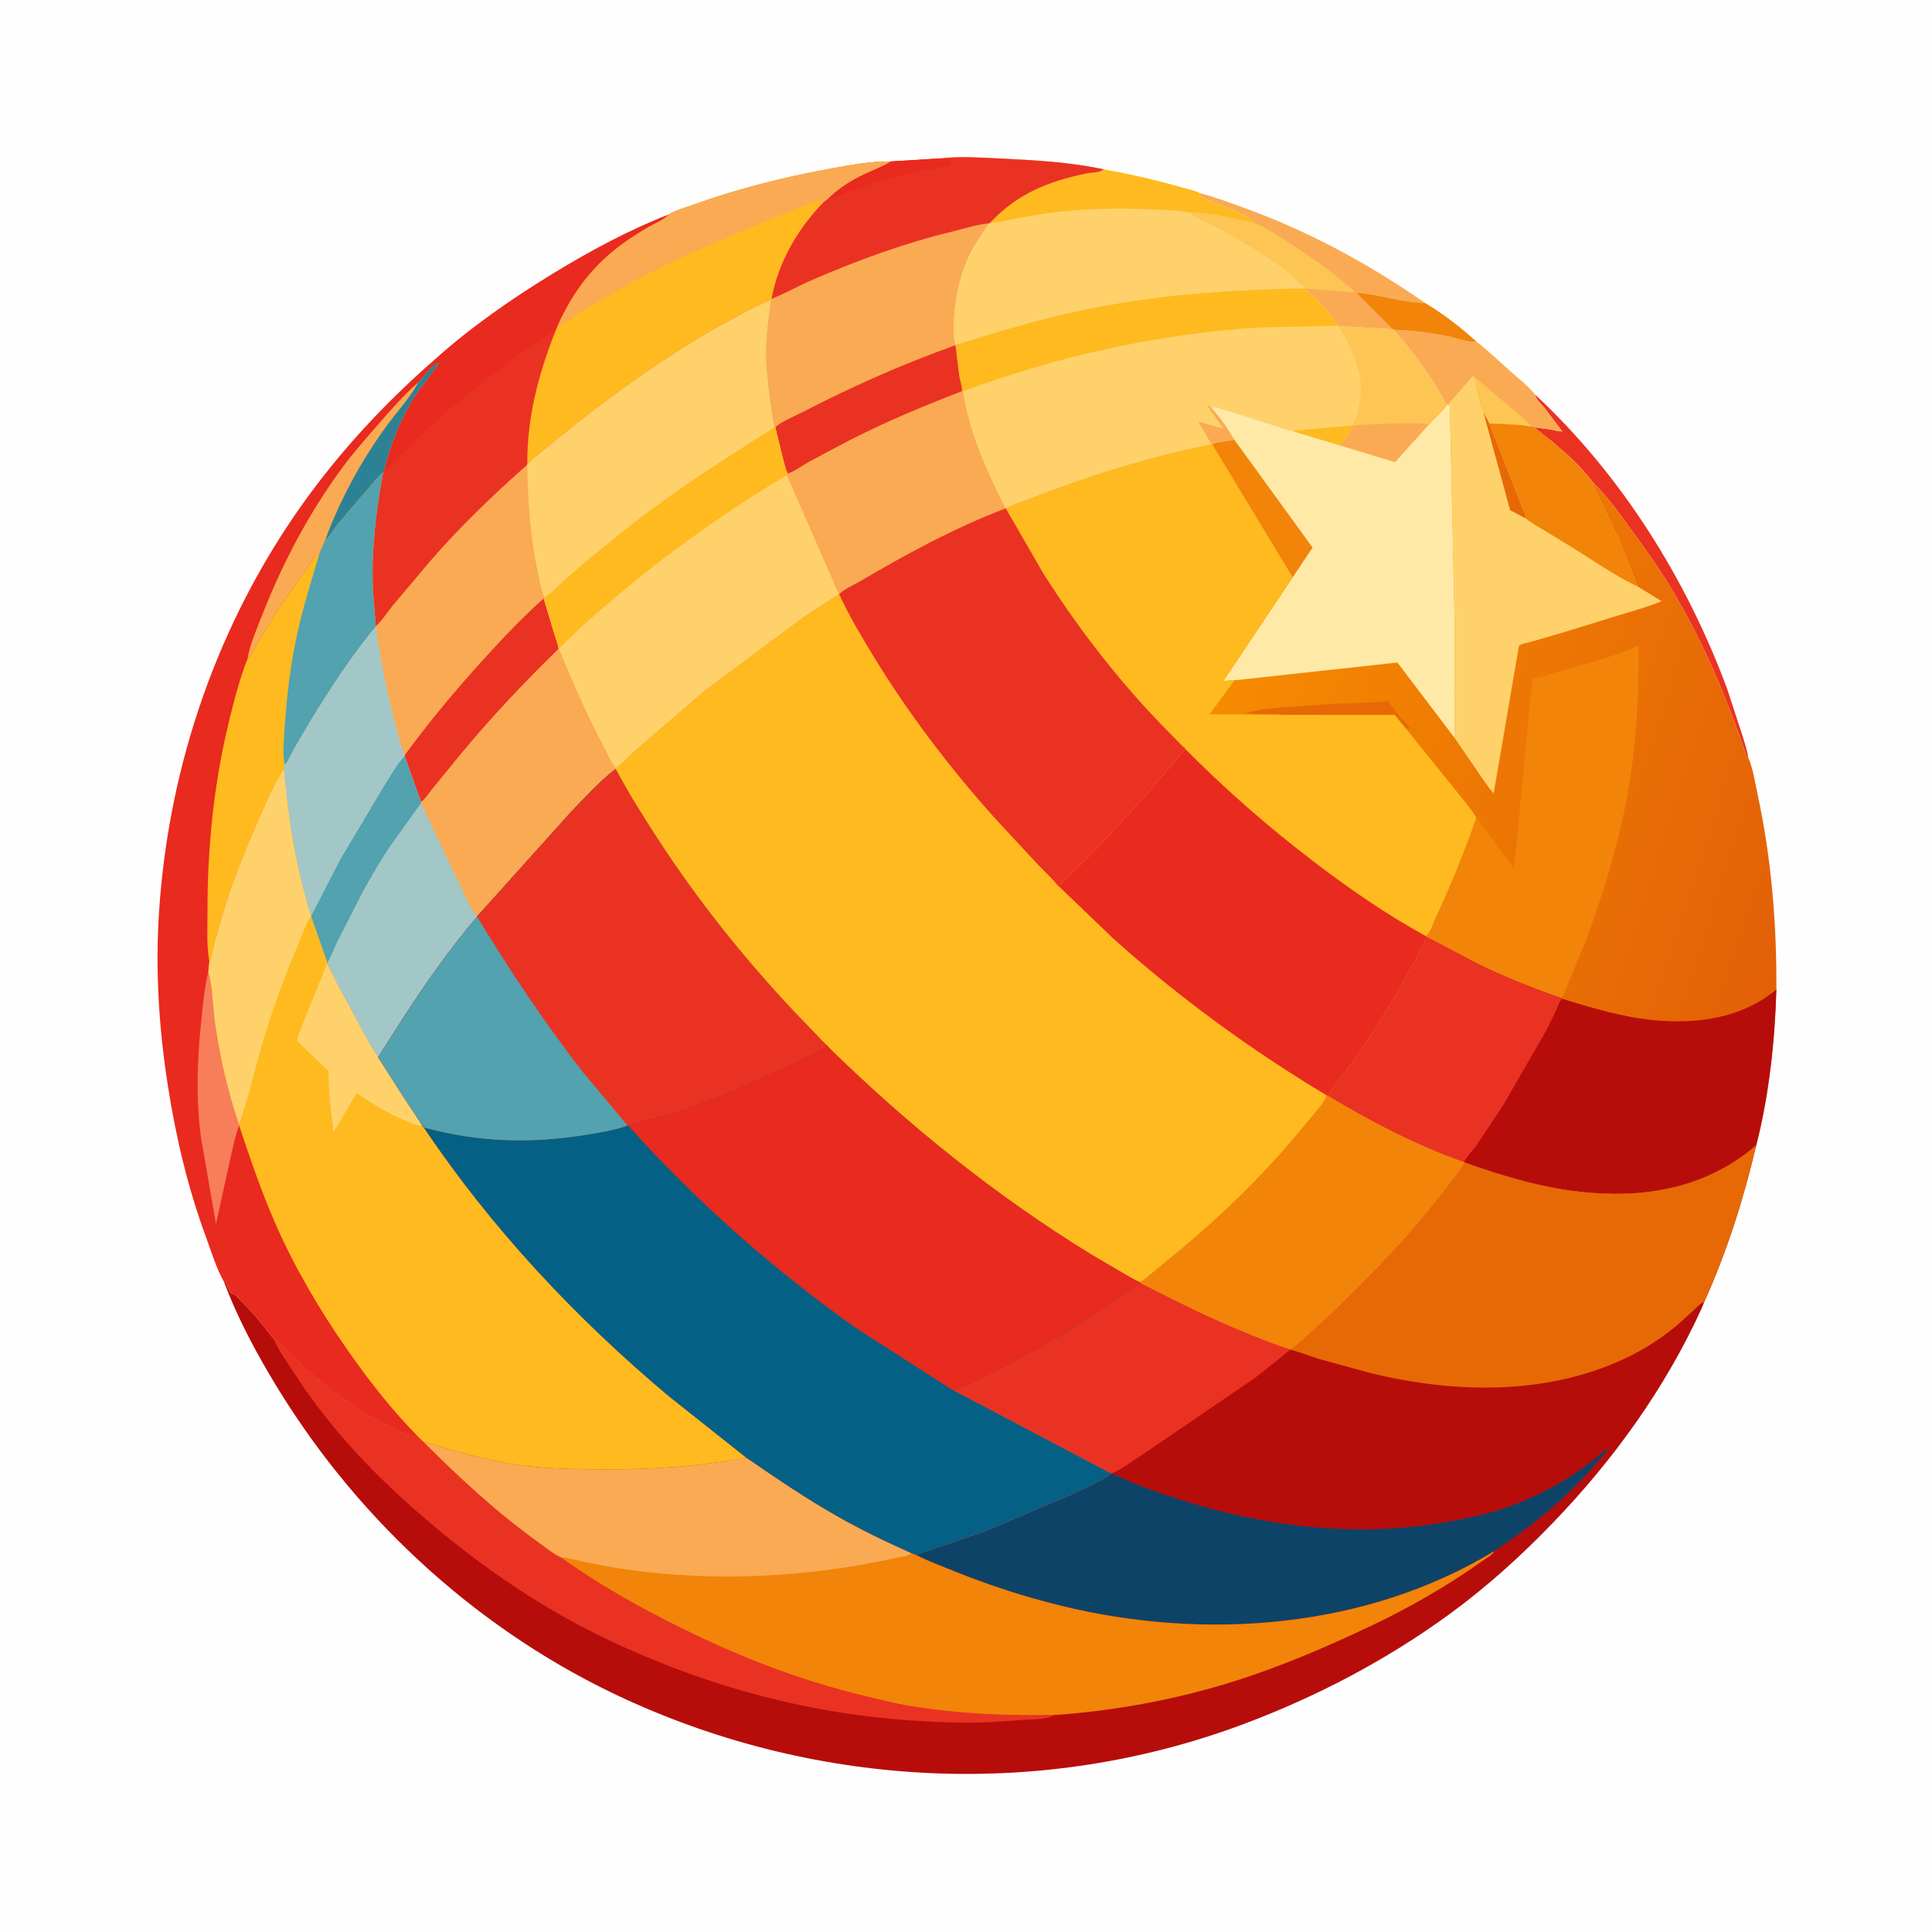 <svg version="1.1" xmlns="http://www.w3.org/2000/svg" style="display: block;" viewBox="0 0 2048 2048" width="1024" height="1024">
<defs>
	<linearGradient id="Gradient1" gradientUnits="userSpaceOnUse" x1="1936.81" y1="872.096" x2="1312.27" y2="670.519">
		<stop class="stop0" offset="0" stop-opacity="1" stop-color="rgb(227,96,7)"/>
		<stop class="stop1" offset="1" stop-opacity="1" stop-color="rgb(246,139,1)"/>
	</linearGradient>
</defs>
<path transform="translate(0,0)" fill="rgb(254,254,254)" d="M -0 -0 L 2048 0 L 2048 2048 L -0 2048 L -0 -0 z"/>
<path transform="translate(0,0)" fill="rgb(234,50,35)" d="M 1627.27 418.259 C 1718.83 503.609 1787.5 613.256 1830.85 730.22 L 1847.51 781.122 C 1849.51 788.207 1852.29 796.061 1853.29 803.307 C 1851.82 801.571 1851.03 800.125 1850.29 797.971 C 1830.09 739.004 1805.87 681.733 1774.06 628 C 1760.93 605.83 1745.91 584.541 1730.75 563.731 C 1717.53 545.595 1704.43 526.784 1688.28 511.127 C 1677.07 495.787 1660.99 481.273 1646.42 469.116 C 1640.43 464.118 1633.85 459.604 1628.13 454.328 L 1626.68 452.974 L 1643.91 455.326 C 1647.85 456.028 1652.09 457.421 1656.08 457.327 L 1637.5 432.633 C 1634.01 428.336 1628.25 423.569 1627.27 418.259 z"/>
<path transform="translate(0,0)" fill="rgb(250,170,82)" d="M 1477.58 349.578 C 1497.46 349.914 1518.04 352.825 1537.46 356.981 C 1543.36 358.244 1560.05 364.122 1564.68 361.797 C 1577.56 371.804 1589.56 383.281 1601.73 394.145 C 1609.97 401.504 1620.5 409.546 1627.27 418.259 C 1628.25 423.569 1634.01 428.336 1637.5 432.633 L 1656.08 457.327 C 1652.09 457.421 1647.85 456.028 1643.91 455.326 L 1626.68 452.974 L 1623.91 452.311 C 1609.36 449.681 1593.55 449.835 1578.75 448.808 L 1572.56 437.391 C 1570.55 433.636 1569.85 428.832 1568.81 424.702 C 1566.87 417.013 1564.29 408.907 1564.46 400.932 L 1561.23 398.5 L 1535.14 428.577 L 1533.96 429.375 C 1531.28 426.469 1529.91 422.659 1528.02 419.228 L 1518.16 403.055 C 1505.76 384.153 1492.33 366.688 1477.58 349.578 z"/>
<path transform="translate(0,0)" fill="rgb(253,197,83)" d="M 1564.46 400.932 L 1595.77 427.039 C 1605.29 435.162 1615.26 443.231 1623.91 452.311 C 1609.36 449.681 1593.55 449.835 1578.75 448.808 L 1572.56 437.391 C 1570.55 433.636 1569.85 428.832 1568.81 424.702 C 1566.87 417.013 1564.29 408.907 1564.46 400.932 z"/>
<path transform="translate(0,0)" fill="rgb(250,170,82)" d="M 1271.65 204.62 C 1287.81 208.852 1303.31 214.756 1319.01 220.416 C 1386.91 244.896 1451.72 280.15 1510.91 321.345 C 1529.92 332.985 1548.14 346.865 1564.68 361.797 C 1560.05 364.122 1543.36 358.244 1537.46 356.981 C 1518.04 352.825 1497.46 349.914 1477.58 349.578 L 1476.85 349.201 L 1418.73 345.628 L 1418.05 345.242 C 1409.21 331.142 1395.5 315.798 1382.07 305.916 L 1365.95 305.842 C 1371.49 304.797 1377.54 305.381 1383.17 305.469 C 1377.61 301.082 1372.84 295.578 1367.5 290.9 C 1357.92 282.513 1346.54 274.935 1335.76 268.154 L 1296.15 244.52 C 1285.57 238.74 1269.71 233.622 1261.03 225.588 C 1283.17 224.656 1307.43 231.874 1329.06 236.282 C 1326.62 232.627 1322.23 230.415 1318.48 228.309 C 1303.86 220.098 1285.97 216.467 1272.14 207.605 L 1271.65 204.62 z"/>
<path transform="translate(0,0)" fill="rgb(241,132,9)" d="M 1438.1 310.522 C 1462.59 312.195 1486.38 321.16 1510.91 321.345 C 1529.92 332.985 1548.14 346.865 1564.68 361.797 C 1560.05 364.122 1543.36 358.244 1537.46 356.981 C 1518.04 352.825 1497.46 349.914 1477.58 349.578 L 1476.85 349.201 L 1438.1 310.522 z"/>
<path transform="translate(0,0)" fill="rgb(253,197,83)" d="M 1261.03 225.588 C 1283.17 224.656 1307.43 231.874 1329.06 236.282 C 1339.18 239.789 1349.48 246.723 1358.57 252.329 C 1386.18 269.356 1413.03 288.399 1437.1 310.184 L 1382.07 305.916 L 1365.95 305.842 C 1371.49 304.797 1377.54 305.381 1383.17 305.469 C 1377.61 301.082 1372.84 295.578 1367.5 290.9 C 1357.92 282.513 1346.54 274.935 1335.76 268.154 L 1296.15 244.52 C 1285.57 238.74 1269.71 233.622 1261.03 225.588 z"/>
<path transform="translate(0,0)" fill="rgb(254,209,107)" d="M 1170.01 179.562 C 1198.23 184.678 1226.03 190.959 1253.57 198.981 C 1258.94 200.545 1266.87 201.947 1271.65 204.62 L 1272.14 207.605 C 1285.97 216.467 1303.86 220.098 1318.48 228.309 C 1322.23 230.415 1326.62 232.627 1329.06 236.282 C 1307.43 231.874 1283.17 224.656 1261.03 225.588 C 1269.71 233.622 1285.57 238.74 1296.15 244.52 L 1335.76 268.154 C 1346.54 274.935 1357.92 282.513 1367.5 290.9 C 1372.84 295.578 1377.61 301.082 1383.17 305.469 C 1377.54 305.381 1371.49 304.797 1365.95 305.842 C 1293.1 307.807 1221.56 313.436 1150 328.127 C 1103.62 337.649 1058.75 351.17 1013.64 365.337 C 1013.14 364.764 1012.74 364.402 1012.52 363.592 C 1010.28 355.292 1011.02 343.139 1011.63 334.643 C 1013.26 311.884 1018.17 289.535 1028.42 269.004 C 1034.1 257.631 1041.5 247.208 1048.67 236.745 L 1049.29 236.417 C 1077.83 205.651 1111.16 192.191 1151.54 183.896 C 1157.44 182.683 1165.18 183.349 1170.01 179.562 z"/>
<path transform="translate(0,0)" fill="rgb(254,186,31)" d="M 1170.01 179.562 C 1198.23 184.678 1226.03 190.959 1253.57 198.981 C 1258.94 200.545 1266.87 201.947 1271.65 204.62 L 1272.14 207.605 C 1285.97 216.467 1303.86 220.098 1318.48 228.309 C 1322.23 230.415 1326.62 232.627 1329.06 236.282 C 1307.43 231.874 1283.17 224.656 1261.03 225.588 C 1251.19 222.589 1239.74 222.861 1229.48 222.313 C 1187.91 220.092 1146.95 220.556 1105.67 226.652 L 1075.89 231.873 C 1067.2 233.692 1058.19 236.106 1049.29 236.417 C 1077.83 205.651 1111.16 192.191 1151.54 183.896 C 1157.44 182.683 1165.18 183.349 1170.01 179.562 z"/>
<path transform="translate(0,0)" fill="rgb(254,209,107)" d="M 1365.95 305.842 L 1382.07 305.916 C 1395.5 315.798 1409.21 331.142 1418.05 345.242 L 1418.73 345.628 L 1476.85 349.201 L 1477.58 349.578 C 1492.33 366.688 1505.76 384.153 1518.16 403.055 L 1528.02 419.228 C 1529.91 422.659 1531.28 426.469 1533.96 429.375 C 1529.82 435.195 1524.3 440.235 1519.35 445.366 C 1518.42 446.321 1515.79 449.701 1514.67 450.106 C 1508.53 446.503 1443.56 450.223 1433.97 450.976 C 1431.21 459.109 1425.82 465.702 1420.29 472.127 L 1372.16 457.655 C 1362.73 455.172 1288.25 430.754 1286.52 431.041 C 1285.61 431.191 1284.85 431.822 1284.02 432.212 C 1292.93 442.103 1301.81 454.632 1308.44 466.177 C 1301.07 467.94 1291.46 468.083 1284.81 471.048 L 1284.28 470.943 C 1222.62 483.752 1161.95 501.659 1103.23 524.382 C 1091.2 529.036 1077.58 533.159 1066.11 538.955 C 1045.47 499.346 1027.94 459.277 1020.63 414.842 L 1019.91 414.701 C 1019.76 409.057 1017.72 403.553 1016.78 397.99 L 1012.83 365.933 L 1013.64 365.337 C 1058.75 351.17 1103.62 337.649 1150 328.127 C 1221.56 313.436 1293.1 307.807 1365.95 305.842 z"/>
<path transform="translate(0,0)" fill="rgb(250,170,82)" d="M 1284.28 470.943 L 1270.09 446.893 L 1296.92 454.444 L 1280.5 430.975 L 1281 429.89 L 1284.02 432.212 C 1292.93 442.103 1301.81 454.632 1308.44 466.177 C 1301.07 467.94 1291.46 468.083 1284.81 471.048 L 1284.28 470.943 z"/>
<path transform="translate(0,0)" fill="rgb(254,186,31)" d="M 1372.16 457.655 L 1372.49 456.49 L 1433.97 450.976 C 1431.21 459.109 1425.82 465.702 1420.29 472.127 L 1372.16 457.655 z"/>
<path transform="translate(0,0)" fill="rgb(253,197,83)" d="M 1418.73 345.628 L 1476.85 349.201 L 1477.58 349.578 C 1492.33 366.688 1505.76 384.153 1518.16 403.055 L 1528.02 419.228 C 1529.91 422.659 1531.28 426.469 1533.96 429.375 C 1529.82 435.195 1524.3 440.235 1519.35 445.366 C 1518.42 446.321 1515.79 449.701 1514.67 450.106 C 1508.53 446.503 1443.56 450.223 1433.97 450.976 C 1441.5 434.127 1445.26 412.756 1440.51 394.665 C 1435.77 376.591 1428.89 361.328 1418.73 345.628 z"/>
<path transform="translate(0,0)" fill="rgb(254,186,31)" d="M 1365.95 305.842 L 1382.07 305.916 C 1395.5 315.798 1409.21 331.142 1418.05 345.242 L 1331.92 347.223 C 1225.69 354.458 1120.34 377.583 1020.63 414.842 L 1019.91 414.701 C 1019.76 409.057 1017.72 403.553 1016.78 397.99 L 1012.83 365.933 L 1013.64 365.337 C 1058.75 351.17 1103.62 337.649 1150 328.127 C 1221.56 313.436 1293.1 307.807 1365.95 305.842 z"/>
<path transform="translate(0,0)" fill="rgb(250,170,82)" d="M 997.551 167.876 C 1017.08 165.525 1038.56 167.009 1058.21 167.94 C 1094.84 169.677 1134.18 171.673 1170.01 179.562 C 1165.18 183.349 1157.44 182.683 1151.54 183.896 C 1111.16 192.191 1077.83 205.651 1049.29 236.417 L 1048.67 236.745 C 1041.5 247.208 1034.1 257.631 1028.42 269.004 C 1018.17 289.535 1013.26 311.884 1011.63 334.643 C 1011.02 343.139 1010.28 355.292 1012.52 363.592 C 1012.74 364.402 1013.14 364.764 1013.64 365.337 L 1012.83 365.933 L 1016.78 397.99 C 1017.72 403.553 1019.76 409.057 1019.91 414.701 L 1020.63 414.842 C 1027.94 459.277 1045.47 499.346 1066.11 538.955 C 1012.68 559.156 960.306 587.672 911.15 616.559 C 904.885 620.242 894.367 624.669 889.574 629.968 L 889.184 629.825 L 834.06 503.77 L 835.071 502.217 C 832.676 498.042 831.378 491.651 830.103 487 L 821.785 453.026 L 821.258 452.962 C 818.445 441.127 817.023 428.473 815.5 416.418 C 813.533 400.848 811.662 384.808 812.158 369.109 C 812.705 351.762 815.225 334.649 817.247 317.439 L 817.731 316.888 C 825.106 277.494 845.427 242.693 873.032 214.193 L 878.26 209.955 C 889.316 199.104 901.722 191.403 915.597 184.749 C 925.068 180.207 934.989 176.693 943.951 171.172 L 997.551 167.876 z"/>
<path transform="translate(0,0)" fill="rgb(234,50,35)" d="M 1012.83 365.933 L 1016.78 397.99 C 1017.72 403.553 1019.76 409.057 1019.91 414.701 C 979.663 430.326 939.974 446.765 901.458 466.36 L 857 489.989 C 850.292 493.727 842.284 499.825 835.071 502.217 C 832.676 498.042 831.378 491.651 830.103 487 L 821.785 453.026 C 827.895 446.93 841.919 441.419 849.826 437.324 C 903.012 409.782 956.397 386.118 1012.83 365.933 z"/>
<path transform="translate(0,0)" fill="rgb(234,50,35)" d="M 997.551 167.876 C 1017.08 165.525 1038.56 167.009 1058.21 167.94 C 1094.84 169.677 1134.18 171.673 1170.01 179.562 C 1165.18 183.349 1157.44 182.683 1151.54 183.896 C 1111.16 192.191 1077.83 205.651 1049.29 236.417 L 1048.67 236.745 C 1035.92 237.766 1022.28 242.395 1009.77 245.393 C 959.2 257.515 910.311 275.496 862.581 296.016 C 847.469 302.513 832.928 310.753 817.731 316.888 C 825.106 277.494 845.427 242.693 873.032 214.193 L 878.26 209.955 C 889.316 199.104 901.722 191.403 915.597 184.749 C 925.068 180.207 934.989 176.693 943.951 171.172 L 997.551 167.876 z"/>
<path transform="translate(0,0)" fill="rgb(233,42,30)" d="M 943.951 171.172 L 997.551 167.876 L 1007.5 168.706 C 1007.9 171.554 1008.42 172.435 1007 175.008 C 997.813 177.837 987.887 179.123 978.446 180.95 C 962.675 184.001 946.687 187.49 931.272 192.03 L 902.432 201.967 C 896.03 204.439 885.018 210.738 878.26 209.955 C 889.316 199.104 901.722 191.403 915.597 184.749 C 925.068 180.207 934.989 176.693 943.951 171.172 z"/>
<path transform="translate(0,0)" fill="rgb(250,170,82)" d="M 1019.91 414.701 L 1020.63 414.842 C 1027.94 459.277 1045.47 499.346 1066.11 538.955 C 1012.68 559.156 960.306 587.672 911.15 616.559 C 904.885 620.242 894.367 624.669 889.574 629.968 L 889.184 629.825 L 834.06 503.77 L 835.071 502.217 C 842.284 499.825 850.292 493.727 857 489.989 L 901.458 466.36 C 939.974 446.765 979.663 430.326 1019.91 414.701 z"/>
<path transform="translate(0,0)" fill="url(#Gradient1)" d="M 1535.14 428.577 L 1561.23 398.5 L 1564.46 400.932 C 1564.29 408.907 1566.87 417.013 1568.81 424.702 C 1569.85 428.832 1570.55 433.636 1572.56 437.391 L 1578.75 448.808 C 1593.55 449.835 1609.36 449.681 1623.91 452.311 L 1626.68 452.974 L 1628.13 454.328 C 1633.85 459.604 1640.43 464.118 1646.42 469.116 C 1660.99 481.273 1677.07 495.787 1688.28 511.127 C 1704.43 526.784 1717.53 545.595 1730.75 563.731 C 1745.91 584.541 1760.93 605.83 1774.06 628 C 1805.87 681.733 1830.09 739.004 1850.29 797.971 C 1851.03 800.125 1851.82 801.571 1853.29 803.307 C 1858.32 814.473 1860.32 829.111 1862.92 841.143 C 1877.79 909.964 1883.4 978.569 1883.02 1048.91 C 1881.42 1103.62 1875.27 1161.02 1861.67 1214.12 C 1811.77 1256.82 1751.44 1269.44 1687.14 1264.5 C 1640.59 1260.93 1595.67 1247.8 1551.96 1232.06 C 1501.82 1214.57 1452.73 1188.95 1407.34 1161.57 C 1417.03 1146.57 1429.04 1132.67 1439.32 1117.98 C 1455.74 1094.5 1470.78 1069.86 1485 1045 C 1494.61 1028.18 1504.47 1010.98 1512.09 993.165 L 1511.39 992.379 C 1470.03 969.771 1430.48 942.346 1393.05 913.803 C 1344.8 877.015 1299.24 837.258 1256.52 794.14 L 1256 792.998 C 1252.65 790.705 1249.49 786.916 1246.58 784.019 L 1228.81 765.832 C 1182.71 717.818 1140.53 662.79 1105.05 606.5 L 1066.11 538.955 C 1077.58 533.159 1091.2 529.036 1103.23 524.382 C 1161.95 501.659 1222.62 483.752 1284.28 470.943 L 1284.81 471.048 C 1291.46 468.083 1301.07 467.94 1308.44 466.177 C 1301.81 454.632 1292.93 442.103 1284.02 432.212 C 1284.85 431.822 1285.61 431.191 1286.52 431.041 C 1288.25 430.754 1362.73 455.172 1372.16 457.655 L 1420.29 472.127 C 1425.82 465.702 1431.21 459.109 1433.97 450.976 C 1443.56 450.223 1508.53 446.503 1514.67 450.106 C 1515.79 449.701 1518.42 446.321 1519.35 445.366 C 1524.3 440.235 1529.82 435.195 1533.96 429.375 L 1535.14 428.577 z"/>
<path transform="translate(0,0)" fill="rgb(231,105,5)" d="M 1360.55 757.821 L 1359.58 757.637 C 1346.81 755.429 1333.42 758.239 1320.71 755.8 C 1333.69 751.844 1347.05 751.003 1360.5 749.789 L 1415.75 745.999 C 1434.18 745.341 1453.37 745.33 1471.64 742.925 C 1478.59 754.124 1486.85 762.617 1495.44 772.5 C 1493.13 772.647 1494.22 772.902 1492.19 771.694 L 1490.28 772.222 L 1478.4 757.885 L 1360.55 757.821 z"/>
<path transform="translate(0,0)" fill="rgb(241,132,9)" d="M 1564.98 866.663 L 1604.9 920.399 L 1624.22 719.988 L 1665.91 707.982 C 1689.63 701.308 1714.52 694.425 1737.04 684.305 C 1737.12 731.105 1735.4 777.126 1728.36 823.5 C 1719.41 882.527 1701.89 940.376 1681.39 996.321 L 1655.7 1058.31 C 1624.88 1047.61 1594.96 1035.84 1565.69 1021.36 L 1512.09 993.165 L 1511.39 992.379 C 1515.9 989.442 1519.53 977.868 1522 972.583 C 1538.11 938.154 1552.55 902.586 1564.98 866.663 z"/>
<path transform="translate(0,0)" fill="rgb(254,209,107)" d="M 1535.14 428.577 L 1561.23 398.5 L 1564.46 400.932 C 1564.29 408.907 1566.87 417.013 1568.81 424.702 C 1569.85 428.832 1570.55 433.636 1572.56 437.391 L 1578.75 448.808 C 1593.55 449.835 1609.36 449.681 1623.91 452.311 L 1626.68 452.974 L 1628.13 454.328 C 1633.85 459.604 1640.43 464.118 1646.42 469.116 C 1660.99 481.273 1677.07 495.787 1688.28 511.127 C 1689.14 517.165 1692.46 522.634 1695.2 528 L 1715.99 571.5 L 1736.03 621.713 L 1761.41 637.281 C 1746.18 643.58 1730.06 647.946 1714.31 652.749 L 1656 670.723 L 1622.31 680.498 C 1618.99 681.448 1612.52 682.344 1610.14 684.689 L 1583.34 841.028 C 1578.07 835.343 1573.95 828.612 1569.4 822.342 L 1541.71 781.909 L 1542.39 780.685 C 1541.35 767.049 1542.06 752.815 1542.02 739.125 L 1541.88 656.01 L 1537.76 467.72 L 1537.02 439.865 C 1536.97 437.435 1537.47 432.723 1536.81 430.525 C 1536.56 429.705 1535.69 429.226 1535.14 428.577 z"/>
<path transform="translate(0,0)" fill="rgb(231,105,5)" d="M 1572.56 437.391 L 1578.75 448.808 L 1611.9 533.474 C 1613.71 538.55 1617.23 544.302 1617.51 549.712 L 1600.77 540.776 L 1572.56 437.391 z"/>
<path transform="translate(0,0)" fill="rgb(241,132,9)" d="M 1578.75 448.808 C 1593.55 449.835 1609.36 449.681 1623.91 452.311 L 1626.68 452.974 L 1628.13 454.328 C 1633.85 459.604 1640.43 464.118 1646.42 469.116 C 1660.99 481.273 1677.07 495.787 1688.28 511.127 C 1689.14 517.165 1692.46 522.634 1695.2 528 L 1715.99 571.5 L 1736.03 621.713 C 1711.26 610.176 1687.66 593.184 1664.3 578.91 L 1635.87 561.53 C 1629.67 557.749 1623.14 554.339 1617.51 549.712 C 1617.23 544.302 1613.71 538.55 1611.9 533.474 L 1578.75 448.808 z"/>
<path transform="translate(0,0)" fill="rgb(254,234,166)" d="M 1535.14 428.577 C 1535.69 429.226 1536.56 429.705 1536.81 430.525 C 1537.47 432.723 1536.97 437.435 1537.02 439.865 L 1537.76 467.72 L 1541.88 656.01 L 1542.02 739.125 C 1542.06 752.815 1541.35 767.049 1542.39 780.685 L 1541.71 781.909 L 1481.28 702.313 L 1308.77 721.122 C 1304.77 720.856 1300.6 721.655 1296.63 722.14 L 1370.25 612.12 L 1284.81 471.048 C 1291.46 468.083 1301.07 467.94 1308.44 466.177 C 1301.81 454.632 1292.93 442.103 1284.02 432.212 C 1284.85 431.822 1285.61 431.191 1286.52 431.041 C 1288.25 430.754 1362.73 455.172 1372.16 457.655 L 1420.29 472.127 C 1425.82 465.702 1431.21 459.109 1433.97 450.976 C 1443.56 450.223 1508.53 446.503 1514.67 450.106 C 1515.79 449.701 1518.42 446.321 1519.35 445.366 C 1524.3 440.235 1529.82 435.195 1533.96 429.375 L 1535.14 428.577 z"/>
<path transform="translate(0,0)" fill="rgb(250,170,82)" d="M 1433.97 450.976 C 1443.56 450.223 1508.53 446.503 1514.67 450.106 L 1478.75 489.989 L 1420.29 472.127 C 1425.82 465.702 1431.21 459.109 1433.97 450.976 z"/>
<path transform="translate(0,0)" fill="rgb(241,132,9)" d="M 1284.81 471.048 C 1291.46 468.083 1301.07 467.94 1308.44 466.177 L 1391.39 580.457 L 1370.25 612.12 L 1284.81 471.048 z"/>
<path transform="translate(0,0)" fill="rgb(182,13,11)" d="M 1512.09 993.165 L 1565.69 1021.36 C 1594.96 1035.84 1624.88 1047.61 1655.7 1058.31 L 1655.92 1058.72 C 1688.11 1068.56 1720.11 1078.34 1753.81 1081.5 C 1799.46 1085.78 1846.72 1079.18 1883.02 1048.91 C 1881.42 1103.62 1875.27 1161.02 1861.67 1214.12 C 1811.77 1256.82 1751.44 1269.44 1687.14 1264.5 C 1640.59 1260.93 1595.67 1247.8 1551.96 1232.06 C 1501.82 1214.57 1452.73 1188.95 1407.34 1161.57 C 1417.03 1146.57 1429.04 1132.67 1439.32 1117.98 C 1455.74 1094.5 1470.78 1069.86 1485 1045 C 1494.61 1028.18 1504.47 1010.98 1512.09 993.165 z"/>
<path transform="translate(0,0)" fill="rgb(234,50,35)" d="M 1512.09 993.165 L 1565.69 1021.36 C 1594.96 1035.84 1624.88 1047.61 1655.7 1058.31 L 1655.92 1058.72 C 1652.58 1061.88 1651.09 1067.75 1649.21 1071.9 L 1639.14 1092.26 L 1593.39 1171.62 L 1565.14 1214.11 C 1561.56 1219.27 1553.94 1226.49 1551.96 1232.06 C 1501.82 1214.57 1452.73 1188.95 1407.34 1161.57 C 1417.03 1146.57 1429.04 1132.67 1439.32 1117.98 C 1455.74 1094.5 1470.78 1069.86 1485 1045 C 1494.61 1028.18 1504.47 1010.98 1512.09 993.165 z"/>
<path transform="translate(0,0)" fill="rgb(254,186,31)" d="M 1066.11 538.955 C 1077.58 533.159 1091.2 529.036 1103.23 524.382 C 1161.95 501.659 1222.62 483.752 1284.28 470.943 L 1284.81 471.048 L 1370.25 612.12 L 1296.63 722.14 C 1300.6 721.655 1304.77 720.856 1308.77 721.122 L 1282.23 757.096 L 1360.55 757.821 L 1478.4 757.885 L 1490.28 772.222 L 1544.51 839.468 C 1551.33 848.192 1559.28 857.187 1564.98 866.663 C 1552.55 902.586 1538.11 938.154 1522 972.583 C 1519.53 977.868 1515.9 989.442 1511.39 992.379 C 1470.03 969.771 1430.48 942.346 1393.05 913.803 C 1344.8 877.015 1299.24 837.258 1256.52 794.14 L 1256 792.998 C 1252.65 790.705 1249.49 786.916 1246.58 784.019 L 1228.81 765.832 C 1182.71 717.818 1140.53 662.79 1105.05 606.5 L 1066.11 538.955 z"/>
<path transform="translate(0,0)" fill="rgb(182,13,11)" d="M 1861.67 1214.12 C 1848.12 1271.56 1830.8 1326.15 1806.6 1380.08 L 1803.93 1386.68 C 1765.37 1471.51 1710.21 1547.82 1645.72 1614.7 C 1612.06 1649.61 1576.1 1682.14 1536.91 1710.76 C 1469.6 1759.92 1395.7 1798.59 1317.74 1827.78 C 1105.7 1907.17 868.966 1895.48 663.715 1801.53 C 511.576 1731.89 382.499 1614.93 295.07 1472.68 C 273.194 1437.09 252.203 1398.42 237.639 1359.2 L 239.01 1358.74 C 240.835 1362.37 242.606 1369.57 246 1371.5 L 247.5 1371.51 C 250.798 1373.45 252.389 1375.98 255.094 1378.55 C 268.54 1391.31 279.259 1405.42 290.654 1419.9 C 299.282 1425.58 306.53 1433.71 314 1440.83 C 327.098 1453.3 340.728 1466.15 355.5 1476.63 C 374.36 1490.01 391.835 1502.09 412.766 1512.27 C 419.73 1515.65 427.243 1519.69 434.851 1521.23 L 443.322 1523.05 L 448.952 1528.42 C 459.503 1530.7 469.753 1534.48 480.139 1537.42 C 499.017 1542.77 518.194 1547.52 537.5 1551.02 C 564.687 1555.96 592.612 1556.88 620.179 1557.4 C 676.85 1558.48 735.21 1555.85 790.946 1545.06 L 793.746 1546.92 C 824.321 1568 854.704 1588.5 887 1606.94 C 912.589 1621.54 939.441 1634.44 966.335 1646.46 L 970.739 1648.23 L 1043.59 1623.43 L 1133.25 1585.35 C 1148.08 1578.42 1164.67 1571.71 1177.88 1562.04 L 1011.06 1474.07 C 1024.16 1469.11 1036.5 1462.36 1049.06 1456.19 C 1084.18 1438.92 1118.28 1420.19 1151.04 1398.71 L 1188.5 1373.88 C 1194.92 1369.44 1201.9 1363.04 1208.91 1359.84 C 1247.18 1379.35 1285.63 1398.7 1325.58 1414.56 C 1339.53 1420.1 1353.8 1426.13 1368.21 1430.29 C 1373.75 1426.59 1378.83 1421.51 1383.83 1417.07 L 1409.01 1394.07 C 1454.52 1350.72 1497.83 1305.67 1535.71 1255.42 C 1541.08 1248.3 1548.36 1240.11 1551.96 1232.06 C 1595.67 1247.8 1640.59 1260.93 1687.14 1264.5 C 1751.44 1269.44 1811.77 1256.82 1861.67 1214.12 z"/>
<path transform="translate(0,0)" fill="rgb(234,50,35)" d="M 290.654 1419.9 C 299.282 1425.58 306.53 1433.71 314 1440.83 C 327.098 1453.3 340.728 1466.15 355.5 1476.63 C 374.36 1490.01 391.835 1502.09 412.766 1512.27 C 419.73 1515.65 427.243 1519.69 434.851 1521.23 L 443.322 1523.05 L 448.952 1528.42 C 487.051 1566.61 527.107 1603.57 571 1635.07 C 578.233 1640.26 586.232 1646.83 594.231 1650.72 C 635.031 1680.04 678.498 1704.3 723.463 1726.47 C 785.566 1757.09 848.025 1781.22 915.432 1797.54 C 931.991 1801.55 948.48 1805.78 965.311 1808.55 C 1016.09 1816.92 1065.93 1818.84 1117.26 1818.05 C 1115.74 1818.91 1114.16 1819.76 1112.5 1820.3 C 1105.28 1822.61 1096.19 1822.51 1088.67 1822.85 L 1060.5 1824.86 C 1031.95 1827.08 1003.04 1826 974.475 1824.33 C 859.428 1817.6 749.745 1788.02 645.66 1738.77 C 577.954 1706.73 515.743 1664.58 458.532 1616.51 C 407.041 1573.25 360.02 1525.96 321.737 1470.37 L 304.722 1444.65 C 299.574 1436.81 293.838 1428.8 290.654 1419.9 z"/>
<path transform="translate(0,0)" fill="rgb(234,50,35)" d="M 1011.06 1474.07 C 1024.16 1469.11 1036.5 1462.36 1049.06 1456.19 C 1084.18 1438.92 1118.28 1420.19 1151.04 1398.71 L 1188.5 1373.88 C 1194.92 1369.44 1201.9 1363.04 1208.91 1359.84 C 1247.18 1379.35 1285.63 1398.7 1325.58 1414.56 C 1339.53 1420.1 1353.8 1426.13 1368.21 1430.29 L 1368.08 1430.8 C 1363.29 1433.72 1359.32 1437.63 1354.97 1441.15 L 1330.45 1460.5 L 1211.41 1541.73 C 1201.34 1548.01 1189.54 1557.29 1178.68 1561.79 L 1177.88 1562.04 L 1011.06 1474.07 z"/>
<path transform="translate(0,0)" fill="rgb(14,67,104)" d="M 1178.68 1561.79 C 1200.76 1572.73 1225.28 1581.39 1248.69 1588.96 C 1340.73 1618.73 1439.57 1630.47 1535.22 1613.05 C 1554.78 1609.48 1574.6 1605.52 1593.49 1599.21 C 1621.64 1589.8 1650.58 1575.31 1674.9 1558.17 C 1680.8 1554.01 1686.6 1549.88 1692.16 1545.26 C 1695.41 1542.55 1700.22 1537.23 1704.02 1535.73 C 1701.9 1540.93 1696.62 1545.69 1693.02 1550 C 1661.91 1587.27 1624.11 1617.55 1583.82 1644.32 C 1448.06 1726.66 1277.37 1739.49 1125 1702.2 C 1087.09 1692.93 1050.36 1681.05 1014.11 1666.58 C 999.597 1660.78 984.771 1655.14 970.739 1648.23 L 1043.59 1623.43 L 1133.25 1585.35 C 1148.08 1578.42 1164.67 1571.71 1177.88 1562.04 L 1178.68 1561.79 z"/>
<path transform="translate(0,0)" fill="rgb(231,105,5)" d="M 1861.67 1214.12 C 1848.12 1271.56 1830.8 1326.15 1806.6 1380.08 L 1805.83 1380.4 C 1801.26 1382.51 1797.81 1386.45 1794.23 1389.9 L 1778 1404.62 C 1763.54 1416.64 1747.8 1427.33 1731.04 1435.88 C 1645.38 1479.58 1543.82 1477.89 1452.4 1455.36 L 1397.86 1440.48 C 1388.04 1437.42 1378.03 1433.15 1368.08 1430.8 L 1368.21 1430.29 C 1373.75 1426.59 1378.83 1421.51 1383.83 1417.07 L 1409.01 1394.07 C 1454.52 1350.72 1497.83 1305.67 1535.71 1255.42 C 1541.08 1248.3 1548.36 1240.11 1551.96 1232.06 C 1595.67 1247.8 1640.59 1260.93 1687.14 1264.5 C 1751.44 1269.44 1811.77 1256.82 1861.67 1214.12 z"/>
<path transform="translate(0,0)" fill="rgb(241,132,9)" d="M 448.952 1528.42 C 459.503 1530.7 469.753 1534.48 480.139 1537.42 C 499.017 1542.77 518.194 1547.52 537.5 1551.02 C 564.687 1555.96 592.612 1556.88 620.179 1557.4 C 676.85 1558.48 735.21 1555.85 790.946 1545.06 L 793.746 1546.92 C 824.321 1568 854.704 1588.5 887 1606.94 C 912.589 1621.54 939.441 1634.44 966.335 1646.46 L 970.739 1648.23 C 984.771 1655.14 999.597 1660.78 1014.11 1666.58 C 1050.36 1681.05 1087.09 1692.93 1125 1702.2 C 1277.37 1739.49 1448.06 1726.66 1583.82 1644.32 C 1582.34 1648.43 1574.48 1652.43 1570.91 1654.98 C 1534.25 1681.21 1493.4 1704.57 1452.64 1723.83 C 1405.04 1746.32 1356.65 1767.14 1306.32 1782.83 C 1245 1801.94 1181.3 1813.62 1117.26 1818.05 C 1065.93 1818.84 1016.09 1816.92 965.311 1808.55 C 948.48 1805.78 931.991 1801.55 915.432 1797.54 C 848.025 1781.22 785.566 1757.09 723.463 1726.47 C 678.498 1704.3 635.031 1680.04 594.231 1650.72 C 586.232 1646.83 578.233 1640.26 571 1635.07 C 527.107 1603.57 487.051 1566.61 448.952 1528.42 z"/>
<path transform="translate(0,0)" fill="rgb(250,170,82)" d="M 448.952 1528.42 C 459.503 1530.7 469.753 1534.48 480.139 1537.42 C 499.017 1542.77 518.194 1547.52 537.5 1551.02 C 564.687 1555.96 592.612 1556.88 620.179 1557.4 C 676.85 1558.48 735.21 1555.85 790.946 1545.06 L 793.746 1546.92 C 824.321 1568 854.704 1588.5 887 1606.94 C 912.589 1621.54 939.441 1634.44 966.335 1646.46 C 961.705 1649.77 956.426 1650.18 951 1651.25 L 929.379 1655.7 C 838.415 1673.63 740.272 1676.58 648.779 1661.38 L 619.072 1655.67 C 610.699 1653.78 602.886 1651.21 594.231 1650.72 C 586.232 1646.83 578.233 1640.26 571 1635.07 C 527.107 1603.57 487.051 1566.61 448.952 1528.42 z"/>
<path transform="translate(0,0)" fill="rgb(233,42,30)" d="M 708.611 227.42 C 716.74 222.798 727.146 219.874 735.975 216.699 C 782.773 199.869 830.7 187.984 879.559 178.97 C 900.249 175.153 922.897 170.839 943.951 171.172 C 934.989 176.693 925.068 180.207 915.597 184.749 C 901.722 191.403 889.316 199.104 878.26 209.955 L 873.032 214.193 C 845.427 242.693 825.106 277.494 817.731 316.888 L 817.247 317.439 C 815.225 334.649 812.705 351.762 812.158 369.109 C 811.662 384.808 813.533 400.848 815.5 416.418 C 817.023 428.473 818.445 441.127 821.258 452.962 L 821.785 453.026 L 830.103 487 C 831.378 491.651 832.676 498.042 835.071 502.217 L 834.06 503.77 L 889.184 629.825 L 889.574 629.968 C 894.367 624.669 904.885 620.242 911.15 616.559 C 960.306 587.672 1012.68 559.156 1066.11 538.955 L 1105.05 606.5 C 1140.53 662.79 1182.71 717.818 1228.81 765.832 L 1246.58 784.019 C 1249.49 786.916 1252.65 790.705 1256 792.998 L 1256.52 794.14 C 1299.24 837.258 1344.8 877.015 1393.05 913.803 C 1430.48 942.346 1470.03 969.771 1511.39 992.379 L 1512.09 993.165 C 1504.47 1010.98 1494.61 1028.18 1485 1045 C 1470.78 1069.86 1455.74 1094.5 1439.32 1117.98 C 1429.04 1132.67 1417.03 1146.57 1407.34 1161.57 C 1452.73 1188.95 1501.82 1214.57 1551.96 1232.06 C 1548.36 1240.11 1541.08 1248.3 1535.71 1255.42 C 1497.83 1305.67 1454.52 1350.72 1409.01 1394.07 L 1383.83 1417.07 C 1378.83 1421.51 1373.75 1426.59 1368.21 1430.29 C 1353.8 1426.13 1339.53 1420.1 1325.58 1414.56 C 1285.63 1398.7 1247.18 1379.35 1208.91 1359.84 C 1201.9 1363.04 1194.92 1369.44 1188.5 1373.88 L 1151.04 1398.71 C 1118.28 1420.19 1084.18 1438.92 1049.06 1456.19 C 1036.5 1462.36 1024.16 1469.11 1011.06 1474.07 L 1177.88 1562.04 C 1164.67 1571.71 1148.08 1578.42 1133.25 1585.35 L 1043.59 1623.43 L 970.739 1648.23 L 966.335 1646.46 C 939.441 1634.44 912.589 1621.54 887 1606.94 C 854.704 1588.5 824.321 1568 793.746 1546.92 L 790.946 1545.06 C 735.21 1555.85 676.85 1558.48 620.179 1557.4 C 592.612 1556.88 564.687 1555.96 537.5 1551.02 C 518.194 1547.52 499.017 1542.77 480.139 1537.42 C 469.753 1534.48 459.503 1530.7 448.952 1528.42 L 443.322 1523.05 L 434.851 1521.23 C 427.243 1519.69 419.73 1515.65 412.766 1512.27 C 391.835 1502.09 374.36 1490.01 355.5 1476.63 C 340.728 1466.15 327.098 1453.3 314 1440.83 C 306.53 1433.71 299.282 1425.58 290.654 1419.9 C 279.259 1405.42 268.54 1391.31 255.094 1378.55 C 252.389 1375.98 250.798 1373.45 247.5 1371.51 L 246 1371.5 C 242.606 1369.57 240.835 1362.37 239.01 1358.74 L 237.639 1359.2 C 229.293 1344.63 223.918 1326.41 218.071 1310.55 C 199.076 1259.03 186.441 1205.3 177.98 1151.1 C 168.339 1089.34 164.516 1027.83 168.676 965.389 C 178.993 810.535 230.949 660.029 321.217 533.589 C 361.617 476.999 408.92 426.391 461.239 380.722 C 499.458 346.485 542.939 316.274 586.671 289.646 C 625.774 265.836 665.915 244.139 708.611 227.42 z"/>
<path transform="translate(0,0)" fill="rgb(247,126,89)" d="M 253.408 1192.95 C 249.803 1202.49 247.704 1213.63 245.17 1223.58 L 228.938 1297.34 L 213.063 1206 C 207.579 1164.49 208.992 1123.25 213.362 1081.75 C 215.196 1064.32 216.813 1046.67 220.91 1029.6 C 225.717 1046.92 225.492 1067.16 228.082 1085.08 C 233.323 1121.35 241.604 1157.02 253.268 1191.77 L 253.408 1192.95 z"/>
<path transform="translate(0,0)" fill="rgb(250,170,82)" d="M 443.684 405.026 C 449.408 398.835 457.808 386.621 465.983 384.333 L 464.991 385.821 L 442.971 415.35 C 426.13 439.991 413.623 470.8 406.769 499.827 L 406.293 500.509 C 399.689 506.129 394.89 512.891 389.207 519.365 L 358.527 555.054 C 353.855 560.917 350.018 568.355 344.439 573.291 L 338.674 586.749 C 333.675 589.481 330.718 593.724 328.016 598.614 C 325.941 602.369 322.49 606.057 320.035 609.67 L 296.163 644.206 L 272.757 681.996 C 269.573 687.284 267.208 694.401 262.395 698.281 C 264.899 682.975 272.274 666.472 277.93 652 C 299.614 596.514 327.603 543.601 362.997 495.584 C 374.171 480.424 386.522 466.419 398.845 452.212 C 413.108 435.768 427.24 419.358 443.684 405.026 z"/>
<path transform="translate(0,0)" fill="rgb(45,129,149)" d="M 443.684 405.026 C 449.408 398.835 457.808 386.621 465.983 384.333 L 464.991 385.821 L 442.971 415.35 C 426.13 439.991 413.623 470.8 406.769 499.827 L 406.293 500.509 C 399.689 506.129 394.89 512.891 389.207 519.365 L 358.527 555.054 C 353.855 560.917 350.018 568.355 344.439 573.291 C 359.586 531.444 382.14 489.772 408.257 453.623 C 419.894 437.515 434.137 422.443 443.684 405.026 z"/>
<path transform="translate(0,0)" fill="rgb(234,50,35)" d="M 406.769 499.827 C 412.512 496.37 416.518 490.68 421.129 485.885 L 443.061 464.134 C 478.603 430.402 515.605 400.696 555.408 372.165 C 565.238 365.118 577.269 354.919 588.754 351.036 C 570.743 396.826 558.572 442.421 558.965 491.976 L 558.815 492.71 C 522.897 524.465 487.692 558.253 456.267 594.5 L 415.993 642.252 C 410.448 648.997 405.423 657.446 398.943 663.178 L 398.317 663.743 L 395.172 622.5 C 393.956 581.279 398.54 540.928 406.293 500.509 L 406.769 499.827 z"/>
<path transform="translate(0,0)" fill="rgb(254,186,31)" d="M 406.293 500.509 C 398.54 540.928 393.956 581.279 395.172 622.5 L 398.317 663.743 L 398.12 664.618 C 372.243 695.777 349.403 731.067 328.321 765.629 L 311.468 794.467 C 308.548 799.783 305.936 806.779 301.808 811.181 L 301.071 814.59 C 290.651 830.746 282.727 849.454 274.951 867 C 260.791 898.95 247.786 931.127 237.452 964.549 L 227.131 1000.66 C 225.592 1006.51 224.99 1013.84 221.984 1019.07 C 218.79 1003.49 219.998 984.535 219.951 968.501 C 219.746 898.941 226.431 831.658 242.9 764 C 248.296 741.836 254.077 719.564 262.395 698.281 C 267.208 694.401 269.573 687.284 272.757 681.996 L 296.163 644.206 L 320.035 609.67 C 322.49 606.057 325.941 602.369 328.016 598.614 C 330.718 593.724 333.675 589.481 338.674 586.749 L 344.439 573.291 C 350.018 568.355 353.855 560.917 358.527 555.054 L 389.207 519.365 C 394.89 512.891 399.689 506.129 406.293 500.509 z"/>
<path transform="translate(0,0)" fill="rgb(82,162,175)" d="M 406.293 500.509 C 398.54 540.928 393.956 581.279 395.172 622.5 L 398.317 663.743 L 398.12 664.618 C 372.243 695.777 349.403 731.067 328.321 765.629 L 311.468 794.467 C 308.548 799.783 305.936 806.779 301.808 811.181 C 299.281 798.264 301.092 782.406 301.947 769.344 C 304.116 736.229 308.165 702.93 315.389 670.515 C 321.73 642.066 330.322 614.624 338.674 586.749 L 344.439 573.291 C 350.018 568.355 353.855 560.917 358.527 555.054 L 389.207 519.365 C 394.89 512.891 399.689 506.129 406.293 500.509 z"/>
<path transform="translate(0,0)" fill="rgb(254,186,31)" d="M 708.611 227.42 C 716.74 222.798 727.146 219.874 735.975 216.699 C 782.773 199.869 830.7 187.984 879.559 178.97 C 900.249 175.153 922.897 170.839 943.951 171.172 C 934.989 176.693 925.068 180.207 915.597 184.749 C 901.722 191.403 889.316 199.104 878.26 209.955 L 873.032 214.193 C 845.427 242.693 825.106 277.494 817.731 316.888 L 817.247 317.439 C 744.452 351.298 676.889 397.755 613.666 446.844 L 568.214 483.612 C 565.032 486.223 562.262 489.573 558.965 491.976 C 558.572 442.421 570.743 396.826 588.754 351.036 L 590.996 345.654 C 603.062 318.827 618.215 295.682 639.594 275.319 C 654.101 261.499 670.432 250.743 687.602 240.589 C 692.232 237.851 706.638 231.743 708.611 227.42 z"/>
<path transform="translate(0,0)" fill="rgb(250,170,82)" d="M 708.611 227.42 C 716.74 222.798 727.146 219.874 735.975 216.699 C 782.773 199.869 830.7 187.984 879.559 178.97 C 900.249 175.153 922.897 170.839 943.951 171.172 C 934.989 176.693 925.068 180.207 915.597 184.749 C 901.722 191.403 889.316 199.104 878.26 209.955 L 873.032 214.193 C 872.021 213.789 871.078 213.132 870 212.981 C 867.148 212.581 861.119 214.944 858.306 215.919 L 821.762 230.206 C 773.454 250.944 725.374 270.23 678.585 294.432 L 614.261 331.408 C 607.463 335.488 598.37 343.502 590.996 345.654 C 603.062 318.827 618.215 295.682 639.594 275.319 C 654.101 261.499 670.432 250.743 687.602 240.589 C 692.232 237.851 706.638 231.743 708.611 227.42 z"/>
<path transform="translate(0,0)" fill="rgb(254,186,31)" d="M 301.071 814.59 C 305.079 857.709 310.429 898.78 321.502 940.8 C 324.074 950.558 326.09 961.018 330.058 970.305 L 329.912 971.23 L 347.141 1020.3 L 346.796 1021.4 L 358.642 1044.9 L 388.642 1100.34 C 392.491 1106.81 396.272 1114.43 401.118 1120.17 L 400.935 1120.77 L 428.744 1164.3 L 442.617 1185.16 C 444.238 1187.74 446.683 1191.01 447.57 1193.91 L 449.22 1195.11 C 521.078 1302.14 610.35 1397.29 708.957 1480.02 L 790.946 1545.06 C 735.21 1555.85 676.85 1558.48 620.179 1557.4 C 592.612 1556.88 564.687 1555.96 537.5 1551.02 C 518.194 1547.52 499.017 1542.77 480.139 1537.42 C 469.753 1534.48 459.503 1530.7 448.952 1528.42 L 443.322 1523.05 C 415.687 1495.12 391.065 1463.56 368.594 1431.4 C 339.217 1389.36 312.792 1344.55 292.105 1297.56 C 277.13 1263.55 265.256 1228.14 253.408 1192.95 L 253.268 1191.77 C 241.604 1157.02 233.323 1121.35 228.082 1085.08 C 225.492 1067.16 225.717 1046.92 220.91 1029.6 L 221.984 1019.07 C 224.99 1013.84 225.592 1006.51 227.131 1000.66 L 237.452 964.549 C 247.786 931.127 260.791 898.95 274.951 867 C 282.727 849.454 290.651 830.746 301.071 814.59 z"/>
<path transform="translate(0,0)" fill="rgb(254,209,107)" d="M 346.796 1021.4 L 358.642 1044.9 L 388.642 1100.34 C 392.491 1106.81 396.272 1114.43 401.118 1120.17 L 400.935 1120.77 L 428.744 1164.3 L 442.617 1185.16 C 444.238 1187.74 446.683 1191.01 447.57 1193.91 C 441.312 1192.89 435.124 1190.05 429.238 1187.68 C 410.613 1180.2 394.647 1169.81 378.023 1158.77 L 353.567 1200.09 C 350.903 1178.14 348.043 1157.88 348.255 1135.64 L 347.881 1135.07 L 314.759 1103.25 C 315.983 1096.8 319.264 1089.99 321.476 1083.77 L 346.796 1021.4 z"/>
<path transform="translate(0,0)" fill="rgb(254,209,107)" d="M 301.071 814.59 C 305.079 857.709 310.429 898.78 321.502 940.8 C 324.074 950.558 326.09 961.018 330.058 970.305 L 329.912 971.23 C 324.403 978.193 320.355 991.406 316.786 999.674 C 300.996 1036.25 287.38 1074.08 276.313 1112.36 C 268.686 1138.73 262.887 1166.04 253.268 1191.77 C 241.604 1157.02 233.323 1121.35 228.082 1085.08 C 225.492 1067.16 225.717 1046.92 220.91 1029.6 L 221.984 1019.07 C 224.99 1013.84 225.592 1006.51 227.131 1000.66 L 237.452 964.549 C 247.786 931.127 260.791 898.95 274.951 867 C 282.727 849.454 290.651 830.746 301.071 814.59 z"/>
<path transform="translate(0,0)" fill="rgb(250,170,82)" d="M 558.965 491.976 C 562.262 489.573 565.032 486.223 568.214 483.612 L 613.666 446.844 C 676.889 397.755 744.452 351.298 817.247 317.439 C 815.225 334.649 812.705 351.762 812.158 369.109 C 811.662 384.808 813.533 400.848 815.5 416.418 C 817.023 428.473 818.445 441.127 821.258 452.962 L 821.785 453.026 L 830.103 487 C 831.378 491.651 832.676 498.042 835.071 502.217 L 834.06 503.77 L 889.184 629.825 L 851.012 654.81 L 745.606 733.374 L 674.734 794.442 C 667.583 800.596 660.637 808.692 652.941 813.988 L 652.691 815.044 C 635.759 828.034 619.763 845.615 604.987 861 L 505.968 971.13 L 505.771 971.823 C 478.082 1003.92 452.872 1040.07 429.601 1075.48 L 401.118 1120.17 C 396.272 1114.43 392.491 1106.81 388.642 1100.34 L 358.642 1044.9 L 346.796 1021.4 L 347.141 1020.3 L 329.912 971.23 L 330.058 970.305 C 326.09 961.018 324.074 950.558 321.502 940.8 C 310.429 898.78 305.079 857.709 301.071 814.59 L 301.808 811.181 C 305.936 806.779 308.548 799.783 311.468 794.467 L 328.321 765.629 C 349.403 731.067 372.243 695.777 398.12 664.618 L 398.317 663.743 L 398.943 663.178 C 405.423 657.446 410.448 648.997 415.993 642.252 L 456.267 594.5 C 487.692 558.253 522.897 524.465 558.815 492.71 L 558.965 491.976 z"/>
<path transform="translate(0,0)" fill="rgb(234,50,35)" d="M 576.377 634.344 L 587.469 671.391 C 589.05 676.686 591.543 682.517 592.172 687.946 C 555.991 723.044 521.283 760.006 489.035 798.756 L 457.553 837.311 C 454.615 840.89 450.228 848.05 446.3 850.247 L 428.854 801.46 L 428.872 800.735 C 454.786 765.273 482.903 731.506 512.468 699.047 C 532.865 676.653 553.71 654.478 576.377 634.344 z"/>
<path transform="translate(0,0)" fill="rgb(250,170,82)" d="M 592.172 687.946 L 592.706 687.819 C 607.738 724.778 623.853 761.227 642.758 796.393 C 645.575 801.632 648.881 809.735 652.941 813.988 L 652.691 815.044 C 635.759 828.034 619.763 845.615 604.987 861 L 505.968 971.13 C 499.857 965.809 494.265 951.94 490.524 944.653 L 446.253 851.161 L 446.3 850.247 C 450.228 848.05 454.615 840.89 457.553 837.311 L 489.035 798.756 C 521.283 760.006 555.991 723.044 592.172 687.946 z"/>
<path transform="translate(0,0)" fill="rgb(163,199,198)" d="M 398.12 664.618 C 403.983 700.934 410.206 735.905 419.977 771.425 C 422.577 780.877 425.019 791.754 428.872 800.735 L 428.854 801.46 L 446.3 850.247 L 446.253 851.161 L 490.524 944.653 C 494.265 951.94 499.857 965.809 505.968 971.13 L 505.771 971.823 C 478.082 1003.92 452.872 1040.07 429.601 1075.48 L 401.118 1120.17 C 396.272 1114.43 392.491 1106.81 388.642 1100.34 L 358.642 1044.9 L 346.796 1021.4 L 347.141 1020.3 L 329.912 971.23 L 330.058 970.305 C 326.09 961.018 324.074 950.558 321.502 940.8 C 310.429 898.78 305.079 857.709 301.071 814.59 L 301.808 811.181 C 305.936 806.779 308.548 799.783 311.468 794.467 L 328.321 765.629 C 349.403 731.067 372.243 695.777 398.12 664.618 z"/>
<path transform="translate(0,0)" fill="rgb(82,162,175)" d="M 428.854 801.46 L 446.3 850.247 L 446.253 851.161 L 445.241 852.708 L 414.378 895.861 C 403.575 911.523 393.989 928.419 384.717 945.019 L 357.955 997.348 C 354.307 1004.89 351.379 1013.1 347.141 1020.3 L 329.912 971.23 L 330.058 970.305 L 360.451 911.398 L 406.392 834.185 C 413.159 823.674 420.269 810.438 428.854 801.46 z"/>
<path transform="translate(0,0)" fill="rgb(163,199,198)" d="M 398.12 664.618 C 403.983 700.934 410.206 735.905 419.977 771.425 C 422.577 780.877 425.019 791.754 428.872 800.735 L 428.854 801.46 C 420.269 810.438 413.159 823.674 406.392 834.185 L 360.451 911.398 L 330.058 970.305 C 326.09 961.018 324.074 950.558 321.502 940.8 C 310.429 898.78 305.079 857.709 301.071 814.59 L 301.808 811.181 C 305.936 806.779 308.548 799.783 311.468 794.467 L 328.321 765.629 C 349.403 731.067 372.243 695.777 398.12 664.618 z"/>
<path transform="translate(0,0)" fill="rgb(254,209,107)" d="M 558.965 491.976 C 562.262 489.573 565.032 486.223 568.214 483.612 L 613.666 446.844 C 676.889 397.755 744.452 351.298 817.247 317.439 C 815.225 334.649 812.705 351.762 812.158 369.109 C 811.662 384.808 813.533 400.848 815.5 416.418 C 817.023 428.473 818.445 441.127 821.258 452.962 L 821.785 453.026 L 830.103 487 C 831.378 491.651 832.676 498.042 835.071 502.217 L 834.06 503.77 L 889.184 629.825 L 851.012 654.81 L 745.606 733.374 L 674.734 794.442 C 667.583 800.596 660.637 808.692 652.941 813.988 C 648.881 809.735 645.575 801.632 642.758 796.393 C 623.853 761.227 607.738 724.778 592.706 687.819 L 592.172 687.946 C 591.543 682.517 589.05 676.686 587.469 671.391 L 576.377 634.344 L 577.037 633.161 C 573.859 626.529 572.622 617.963 570.998 610.77 C 562.1 571.361 559.712 532.915 558.815 492.71 L 558.965 491.976 z"/>
<path transform="translate(0,0)" fill="rgb(254,186,31)" d="M 821.258 452.962 L 821.785 453.026 L 830.103 487 C 831.378 491.651 832.676 498.042 835.071 502.217 L 834.06 503.77 C 770.787 541.79 709.198 585.097 652.916 632.849 C 632.37 650.281 611.369 668.353 592.706 687.819 L 592.172 687.946 C 591.543 682.517 589.05 676.686 587.469 671.391 L 576.377 634.344 L 577.037 633.161 C 582.885 630.259 588.588 623.983 593.443 619.502 L 618.544 597.147 L 670.934 554.905 C 719.158 517.719 769.697 485.225 821.258 452.962 z"/>
<path transform="translate(0,0)" fill="rgb(254,209,107)" d="M 834.06 503.77 L 889.184 629.825 L 851.012 654.81 L 745.606 733.374 L 674.734 794.442 C 667.583 800.596 660.637 808.692 652.941 813.988 C 648.881 809.735 645.575 801.632 642.758 796.393 C 623.853 761.227 607.738 724.778 592.706 687.819 C 611.369 668.353 632.37 650.281 652.916 632.849 C 709.198 585.097 770.787 541.79 834.06 503.77 z"/>
<path transform="translate(0,0)" fill="rgb(5,96,133)" d="M 652.691 815.044 C 666.302 840.812 681.924 865.553 697.81 889.968 C 740.031 954.854 788.063 1014.85 840.954 1071.31 L 865.632 1096.95 C 869.497 1100.83 873.579 1105.89 878.013 1109.05 L 878.013 1109.75 C 962.953 1193.03 1056.17 1268.04 1157.68 1330.2 L 1192.25 1350.47 C 1197.58 1353.4 1203.16 1357.18 1208.91 1359.13 L 1208.91 1359.84 C 1201.9 1363.04 1194.92 1369.44 1188.5 1373.88 L 1151.04 1398.71 C 1118.28 1420.19 1084.18 1438.92 1049.06 1456.19 C 1036.5 1462.36 1024.16 1469.11 1011.06 1474.07 L 1177.88 1562.04 C 1164.67 1571.71 1148.08 1578.42 1133.25 1585.35 L 1043.59 1623.43 L 970.739 1648.23 L 966.335 1646.46 C 939.441 1634.44 912.589 1621.54 887 1606.94 C 854.704 1588.5 824.321 1568 793.746 1546.92 L 790.946 1545.06 L 708.957 1480.02 C 610.35 1397.29 521.078 1302.14 449.22 1195.11 L 447.57 1193.91 C 446.683 1191.01 444.238 1187.74 442.617 1185.16 L 428.744 1164.3 L 400.935 1120.77 L 401.118 1120.17 L 429.601 1075.48 C 452.872 1040.07 478.082 1003.92 505.771 971.823 L 505.968 971.13 L 604.987 861 C 619.763 845.615 635.759 828.034 652.691 815.044 z"/>
<path transform="translate(0,0)" fill="rgb(233,42,30)" d="M 665.762 1193.08 C 677.332 1188.77 690.456 1186.77 702.398 1183.23 C 726.146 1176.2 749.396 1167.67 772.334 1158.35 L 839.46 1128.41 C 851.997 1122.33 864.964 1114.42 878.013 1109.75 C 962.953 1193.03 1056.17 1268.04 1157.68 1330.2 L 1192.25 1350.47 C 1197.58 1353.4 1203.16 1357.18 1208.91 1359.13 L 1208.91 1359.84 C 1201.9 1363.04 1194.92 1369.44 1188.5 1373.88 L 1151.04 1398.71 C 1118.28 1420.19 1084.18 1438.92 1049.06 1456.19 C 1036.5 1462.36 1024.16 1469.11 1011.06 1474.07 L 1009.07 1473.06 L 908.53 1408.56 C 819.731 1346.01 738.466 1273.73 665.762 1193.08 z"/>
<path transform="translate(0,0)" fill="rgb(234,50,35)" d="M 652.691 815.044 C 666.302 840.812 681.924 865.553 697.81 889.968 C 740.031 954.854 788.063 1014.85 840.954 1071.31 L 865.632 1096.95 C 869.497 1100.83 873.579 1105.89 878.013 1109.05 L 878.013 1109.75 C 864.964 1114.42 851.997 1122.33 839.46 1128.41 L 772.334 1158.35 C 749.396 1167.67 726.146 1176.2 702.398 1183.23 C 690.456 1186.77 677.332 1188.77 665.762 1193.08 L 665.22 1193.1 C 650.548 1198.39 634.732 1200.85 619.37 1203.27 C 561.157 1212.44 506.121 1210.69 449.22 1195.11 L 447.57 1193.91 C 446.683 1191.01 444.238 1187.74 442.617 1185.16 L 428.744 1164.3 L 400.935 1120.77 L 401.118 1120.17 L 429.601 1075.48 C 452.872 1040.07 478.082 1003.92 505.771 971.823 L 505.968 971.13 L 604.987 861 C 619.763 845.615 635.759 828.034 652.691 815.044 z"/>
<path transform="translate(0,0)" fill="rgb(82,162,175)" d="M 505.771 971.823 C 540.368 1028.71 576.53 1083.16 617.345 1135.83 L 665.22 1193.1 C 650.548 1198.39 634.732 1200.85 619.37 1203.27 C 561.157 1212.44 506.121 1210.69 449.22 1195.11 L 447.57 1193.91 C 446.683 1191.01 444.238 1187.74 442.617 1185.16 L 428.744 1164.3 L 400.935 1120.77 L 401.118 1120.17 L 429.601 1075.48 C 452.872 1040.07 478.082 1003.92 505.771 971.823 z"/>
<path transform="translate(0,0)" fill="rgb(254,186,31)" d="M 1066.11 538.955 L 1105.05 606.5 C 1140.53 662.79 1182.71 717.818 1228.81 765.832 L 1246.58 784.019 C 1249.49 786.916 1252.65 790.705 1256 792.998 L 1256.52 794.14 C 1299.24 837.258 1344.8 877.015 1393.05 913.803 C 1430.48 942.346 1470.03 969.771 1511.39 992.379 L 1512.09 993.165 C 1504.47 1010.98 1494.61 1028.18 1485 1045 C 1470.78 1069.86 1455.74 1094.5 1439.32 1117.98 C 1429.04 1132.67 1417.03 1146.57 1407.34 1161.57 C 1452.73 1188.95 1501.82 1214.57 1551.96 1232.06 C 1548.36 1240.11 1541.08 1248.3 1535.71 1255.42 C 1497.83 1305.67 1454.52 1350.72 1409.01 1394.07 L 1383.83 1417.07 C 1378.83 1421.51 1373.75 1426.59 1368.21 1430.29 C 1353.8 1426.13 1339.53 1420.1 1325.58 1414.56 C 1285.63 1398.7 1247.18 1379.35 1208.91 1359.84 L 1208.91 1359.13 C 1203.16 1357.18 1197.58 1353.4 1192.25 1350.47 L 1157.68 1330.2 C 1056.17 1268.04 962.953 1193.03 878.013 1109.75 L 878.013 1109.05 C 873.579 1105.89 869.497 1100.83 865.632 1096.95 L 840.954 1071.31 C 788.063 1014.85 740.031 954.854 697.81 889.968 C 681.924 865.553 666.302 840.812 652.691 815.044 L 652.941 813.988 C 660.637 808.692 667.583 800.596 674.734 794.442 L 745.606 733.374 L 851.012 654.81 L 889.184 629.825 L 889.574 629.968 C 894.367 624.669 904.885 620.242 911.15 616.559 C 960.306 587.672 1012.68 559.156 1066.11 538.955 z"/>
<path transform="translate(0,0)" fill="rgb(241,132,9)" d="M 1406.09 1160.98 L 1407.34 1161.57 C 1452.73 1188.95 1501.82 1214.57 1551.96 1232.06 C 1548.36 1240.11 1541.08 1248.3 1535.71 1255.42 C 1497.83 1305.67 1454.52 1350.72 1409.01 1394.07 L 1383.83 1417.07 C 1378.83 1421.51 1373.75 1426.59 1368.21 1430.29 C 1353.8 1426.13 1339.53 1420.1 1325.58 1414.56 C 1285.63 1398.7 1247.18 1379.35 1208.91 1359.84 L 1208.91 1359.13 C 1218.53 1352.13 1227.46 1344.04 1236.73 1336.58 C 1292.32 1291.78 1343.75 1241.82 1388.37 1186.01 C 1393.3 1179.85 1404.75 1168.31 1406.09 1160.98 z"/>
<path transform="translate(0,0)" fill="rgb(233,42,30)" d="M 1256.52 794.14 C 1299.24 837.258 1344.8 877.015 1393.05 913.803 C 1430.48 942.346 1470.03 969.771 1511.39 992.379 L 1512.09 993.165 C 1504.47 1010.98 1494.61 1028.18 1485 1045 C 1470.78 1069.86 1455.74 1094.5 1439.32 1117.98 C 1429.04 1132.67 1417.03 1146.57 1407.34 1161.57 L 1406.09 1160.98 C 1326.29 1113.14 1249.95 1057.5 1180.64 995.378 L 1122.75 939.837 C 1123.94 936.279 1154.33 908.196 1159.5 902.825 L 1211.35 846.723 L 1256.52 794.14 z"/>
<path transform="translate(0,0)" fill="rgb(234,50,35)" d="M 1066.11 538.955 L 1105.05 606.5 C 1140.53 662.79 1182.71 717.818 1228.81 765.832 L 1246.58 784.019 C 1249.49 786.916 1252.65 790.705 1256 792.998 L 1256.52 794.14 L 1211.35 846.723 L 1159.5 902.825 C 1154.33 908.196 1123.94 936.279 1122.75 939.837 L 1122.03 939.65 C 1115.85 931.492 1107.16 923.851 1100.08 916.353 L 1053.5 866.08 C 1006.22 813.178 962.594 755.858 925.695 695.271 C 912.816 674.124 899.947 652.47 889.574 629.968 C 894.367 624.669 904.885 620.242 911.15 616.559 C 960.306 587.672 1012.68 559.156 1066.11 538.955 z"/>
</svg>
